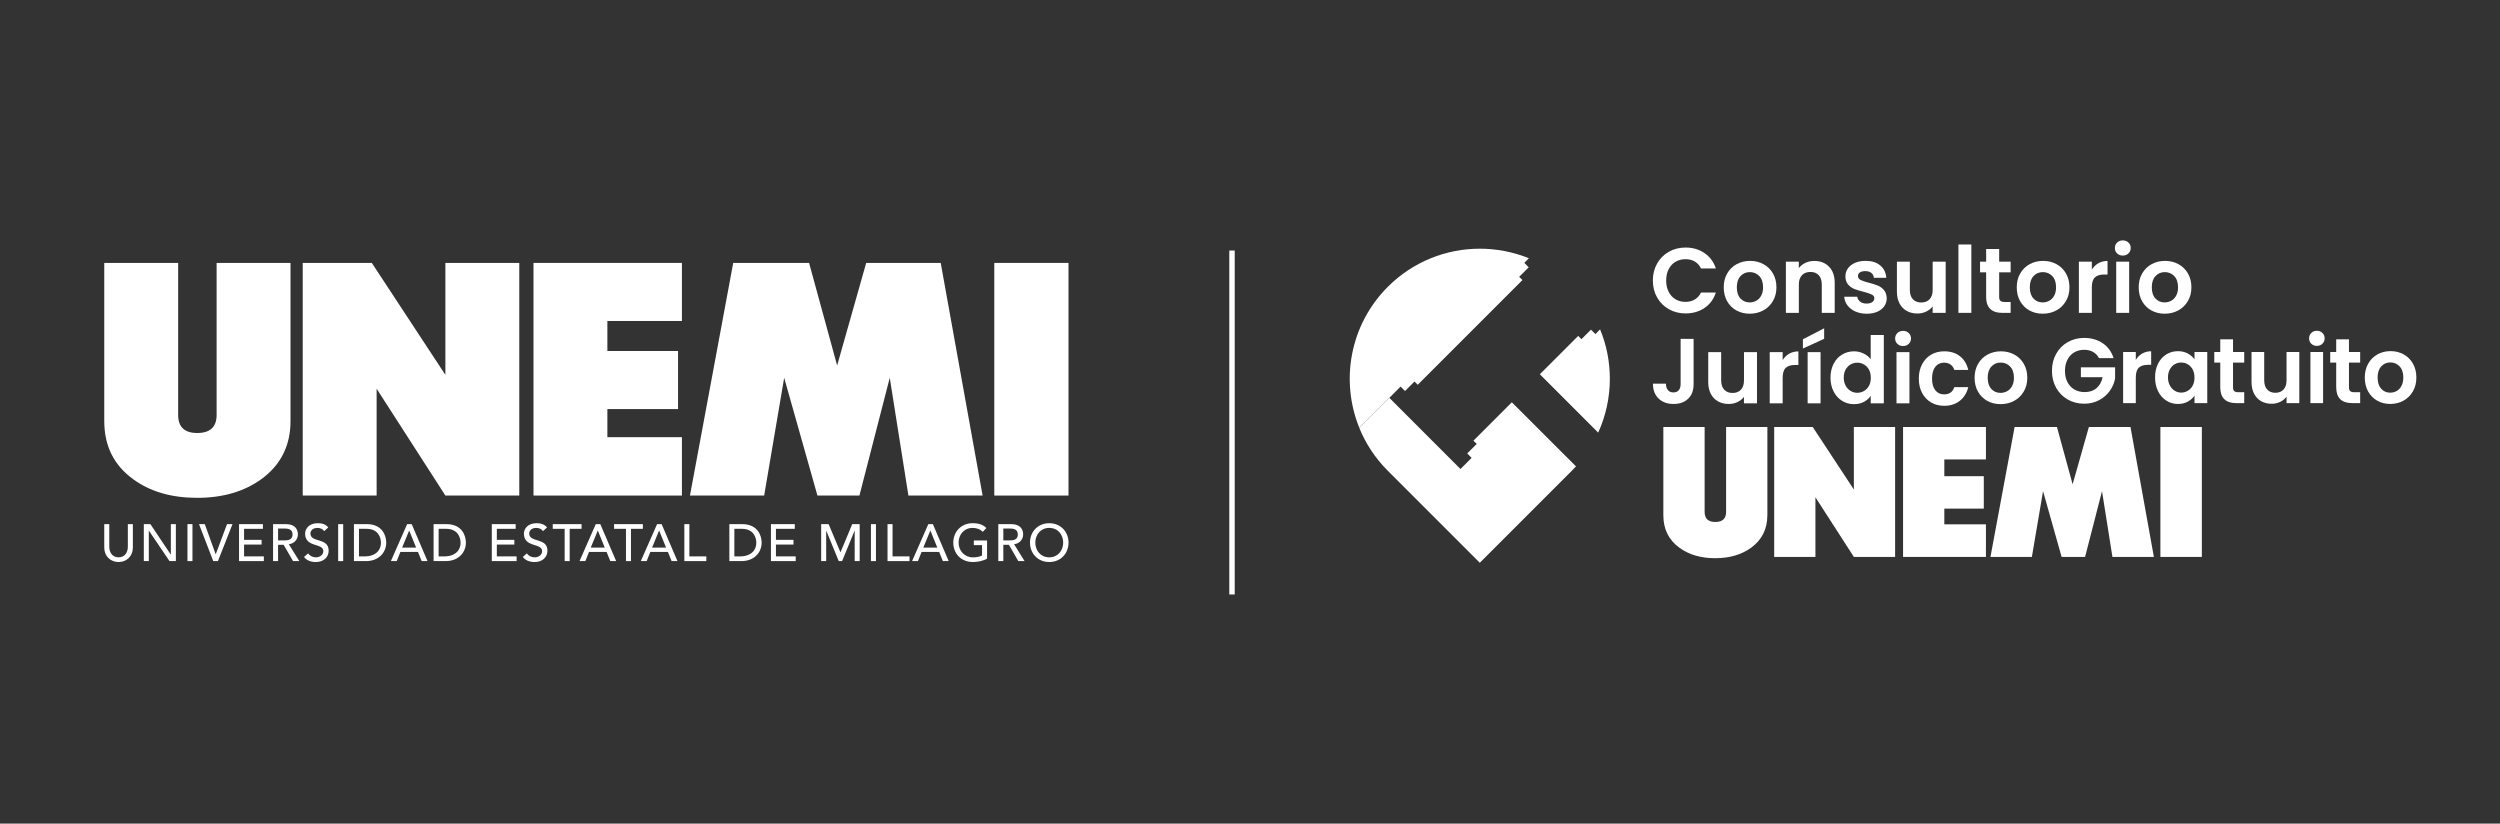 <?xml version="1.0" encoding="utf-8"?>
<!-- Generator: Adobe Illustrator 24.2.0, SVG Export Plug-In . SVG Version: 6.00 Build 0)  -->
<svg version="1.1" xmlns="http://www.w3.org/2000/svg" xmlns:xlink="http://www.w3.org/1999/xlink" x="0px" y="0px"
	 viewBox="0 0 886.03 291.89" style="enable-background:new 0 0 886.03 291.89;" xml:space="preserve">
<rect x="0" y="0" width="886.03" height="291.89" fill="#333333" stroke="none"/>
<style type="text/css">
	.st0{fill:#FFFFFF;}
	.st1{clip-path:url(#SVGID_2_);}
	.st2{clip-path:url(#SVGID_4_);fill:#F4981A;}
	.st3{clip-path:url(#SVGID_4_);fill:#254763;}
	.st4{clip-path:url(#SVGID_4_);fill:#082F43;}
	.st5{clip-path:url(#SVGID_4_);fill:#28285B;}
	.st6{clip-path:url(#SVGID_4_);fill:#808081;}
	.st7{clip-path:url(#SVGID_6_);fill:#F4981A;}
	.st8{clip-path:url(#SVGID_8_);fill:#254763;}
	.st9{clip-path:url(#SVGID_10_);fill:#254763;}
	.st10{clip-path:url(#SVGID_10_);fill:#EA572B;}
	.st11{clip-path:url(#SVGID_12_);fill:#F4981A;}
	.st12{clip-path:url(#SVGID_12_);fill:#254763;}
	.st13{clip-path:url(#SVGID_14_);fill:#F4981A;}
	.st14{clip-path:url(#SVGID_16_);fill:#254763;}
	.st15{clip-path:url(#SVGID_18_);fill:url(#SVGID_19_);}
	.st16{clip-path:url(#SVGID_21_);fill:url(#SVGID_22_);}
	.st17{clip-path:url(#SVGID_24_);fill:url(#SVGID_25_);}
	.st18{clip-path:url(#SVGID_27_);fill:url(#SVGID_28_);}
	.st19{clip-path:url(#SVGID_30_);fill:#254763;}
	.st20{clip-path:url(#SVGID_30_);fill:#F4981A;}
	.st21{clip-path:url(#SVGID_32_);fill:#082F43;}
	.st22{clip-path:url(#SVGID_32_);fill:#28285B;}
	.st23{clip-path:url(#SVGID_32_);fill:#808081;}
	.st24{clip-path:url(#SVGID_32_);fill:#F4981A;}
	.st25{fill:#F4981A;}
	.st26{fill:#254763;}
	.st27{clip-path:url(#SVGID_34_);fill:url(#SVGID_35_);}
	.st28{fill:#1D3347;}
	.st29{clip-path:url(#SVGID_37_);}
	.st30{clip-path:url(#SVGID_37_);fill:#FFFFFF;}
	.st31{clip-path:url(#SVGID_39_);fill:#0B2E43;}
	.st32{clip-path:url(#SVGID_39_);fill:#FFFFFF;}
	.st33{clip-path:url(#SVGID_39_);fill:#EF7D17;}
	.st34{clip-path:url(#SVGID_39_);fill:#F49818;}
	.st35{clip-path:url(#SVGID_39_);fill:#989898;}
	.st36{clip-path:url(#SVGID_39_);fill:#264763;}
	.st37{clip-path:url(#SVGID_41_);fill:url(#SVGID_42_);}
	.st38{clip-path:url(#SVGID_44_);fill:#FFFFFF;}
	.st39{clip-path:url(#SVGID_44_);fill:#264763;}
	.st40{clip-path:url(#SVGID_46_);}
	.st41{clip-path:url(#SVGID_48_);fill:url(#SVGID_49_);}
	.st42{clip-path:url(#SVGID_51_);fill:#0B2E43;}
	.st43{clip-path:url(#SVGID_51_);fill:#989898;}
	.st44{clip-path:url(#SVGID_51_);fill:#EE7D16;}
	.st45{clip-path:url(#SVGID_51_);fill:#1D3247;}
	.st46{clip-path:url(#SVGID_51_);fill:#F4981A;}
	.st47{clip-path:url(#SVGID_51_);fill:#082F43;}
	.st48{clip-path:url(#SVGID_51_);fill:#28285B;}
	.st49{clip-path:url(#SVGID_51_);fill:#808081;}
	.st50{clip-path:url(#SVGID_51_);fill:#254763;}
	.st51{clip-path:url(#SVGID_53_);}
	.st52{clip-path:url(#SVGID_55_);fill:#254763;}
	.st53{clip-path:url(#SVGID_55_);fill:#356180;}
	.st54{clip-path:url(#SVGID_55_);fill:#F4981A;}
	.st55{clip-path:url(#SVGID_55_);fill:#1D3347;}
	.st56{clip-path:url(#SVGID_55_);fill:#9F9F9F;}
	.st57{clip-path:url(#SVGID_55_);fill:#EE7D16;}
	.st58{clip-path:url(#SVGID_55_);fill:#082F43;}
	.st59{clip-path:url(#SVGID_55_);fill:#28285B;}
	.st60{clip-path:url(#SVGID_55_);fill:#808081;}
	.st61{clip-path:url(#SVGID_57_);}
	.st62{clip-path:url(#SVGID_59_);fill:#F4981A;}
	.st63{clip-path:url(#SVGID_59_);fill:#254763;}
	.st64{clip-path:url(#SVGID_59_);fill:#082F43;}
	.st65{clip-path:url(#SVGID_59_);fill:#28285B;}
	.st66{clip-path:url(#SVGID_59_);fill:#808081;}
	.st67{clip-path:url(#SVGID_61_);fill:#F4981A;}
	.st68{clip-path:url(#SVGID_63_);fill:#254763;}
	.st69{clip-path:url(#SVGID_65_);fill:#254763;}
	.st70{clip-path:url(#SVGID_65_);fill:#EA572B;}
	.st71{clip-path:url(#SVGID_67_);fill:#F4981A;}
	.st72{clip-path:url(#SVGID_67_);fill:#254763;}
	.st73{clip-path:url(#SVGID_69_);fill:#F4981A;}
	.st74{clip-path:url(#SVGID_71_);fill:#254763;}
	.st75{clip-path:url(#SVGID_73_);fill:url(#SVGID_74_);}
	.st76{clip-path:url(#SVGID_76_);fill:url(#SVGID_77_);}
	.st77{clip-path:url(#SVGID_79_);fill:url(#SVGID_80_);}
	.st78{clip-path:url(#SVGID_82_);fill:url(#SVGID_83_);}
	.st79{clip-path:url(#SVGID_85_);}
	.st80{clip-path:url(#SVGID_87_);fill:#254763;}
	.st81{clip-path:url(#SVGID_87_);fill:#F4981A;}
	.st82{clip-path:url(#SVGID_89_);fill:#082F43;}
	.st83{clip-path:url(#SVGID_89_);fill:#28285B;}
	.st84{clip-path:url(#SVGID_89_);fill:#808081;}
	.st85{clip-path:url(#SVGID_89_);fill:#F4981A;}
	.st86{clip-path:url(#SVGID_91_);fill:#F4981A;}
	.st87{clip-path:url(#SVGID_91_);fill:#254763;}
	.st88{clip-path:url(#SVGID_93_);fill:#254763;}
	.st89{clip-path:url(#SVGID_95_);fill:#EA572B;}
	.st90{clip-path:url(#SVGID_97_);fill:#254763;}
	.st91{clip-path:url(#SVGID_97_);fill:#F4981A;}
	.st92{clip-path:url(#SVGID_99_);fill:#F4981A;}
	.st93{clip-path:url(#SVGID_101_);fill:#254763;}
	.st94{clip-path:url(#SVGID_103_);fill:url(#SVGID_104_);}
	.st95{clip-path:url(#SVGID_106_);fill:#1D3347;}
	.st96{clip-path:url(#SVGID_108_);fill:#FFFFFF;}
	.st97{clip-path:url(#SVGID_108_);}
	.st98{clip-path:url(#SVGID_110_);fill:#0B2E43;}
	.st99{clip-path:url(#SVGID_110_);fill:#FFFFFF;}
	.st100{clip-path:url(#SVGID_110_);fill:#EF7D17;}
	.st101{clip-path:url(#SVGID_110_);fill:#F49818;}
	.st102{clip-path:url(#SVGID_110_);fill:#989898;}
	.st103{clip-path:url(#SVGID_110_);fill:#264763;}
	.st104{clip-path:url(#SVGID_112_);fill:url(#SVGID_113_);}
	.st105{clip-path:url(#SVGID_115_);fill:#FFFFFF;}
	.st106{clip-path:url(#SVGID_115_);fill:#264763;}
	.st107{clip-path:url(#SVGID_117_);}
	.st108{clip-path:url(#SVGID_119_);fill:#FFFFFF;}
	.st109{clip-path:url(#SVGID_119_);}
	.st110{clip-path:url(#SVGID_121_);fill:#0B2E43;}
	.st111{clip-path:url(#SVGID_121_);fill:#FFFFFF;}
	.st112{clip-path:url(#SVGID_121_);fill:#EF7D17;}
	.st113{clip-path:url(#SVGID_121_);fill:#F49818;}
	.st114{clip-path:url(#SVGID_121_);fill:#989898;}
	.st115{clip-path:url(#SVGID_121_);fill:#264763;}
	.st116{clip-path:url(#SVGID_123_);fill:url(#SVGID_124_);}
	.st117{clip-path:url(#SVGID_126_);fill:#FFFFFF;}
	.st118{clip-path:url(#SVGID_126_);fill:#264763;}
	.st119{clip-path:url(#SVGID_128_);}
	.st120{clip-path:url(#SVGID_130_);fill:#FFFFFF;}
	.st121{clip-path:url(#SVGID_130_);}
	.st122{clip-path:url(#SVGID_132_);fill:#0B2E43;}
	.st123{clip-path:url(#SVGID_132_);fill:#FFFFFF;}
	.st124{clip-path:url(#SVGID_132_);fill:#EF7D17;}
	.st125{clip-path:url(#SVGID_132_);fill:#F49818;}
	.st126{clip-path:url(#SVGID_132_);fill:#989898;}
	.st127{clip-path:url(#SVGID_132_);fill:#264763;}
	.st128{clip-path:url(#SVGID_134_);fill:url(#SVGID_135_);}
	.st129{clip-path:url(#SVGID_137_);fill:#FFFFFF;}
	.st130{clip-path:url(#SVGID_137_);fill:#264763;}
	.st131{fill:#0B2E43;}
	.st132{fill:#EF7D17;}
	.st133{fill:#F49818;}
	.st134{fill:#989898;}
	.st135{fill:#264763;}
	.st136{clip-path:url(#SVGID_139_);fill:url(#SVGID_140_);}
	.st137{opacity:0.92;}
	.st138{fill:#F49940;}
	.st139{fill:#102B42;}
	.st140{fill:#244762;}
	.st141{fill:#0A0A0A;stroke:#000000;stroke-miterlimit:10;}
	.st142{fill:none;stroke:#000000;stroke-miterlimit:10;}
	.st143{fill:#FFFFFF;stroke:#FFFFFF;stroke-miterlimit:10;}
	.st144{clip-path:url(#SVGID_142_);}
	.st145{fill:none;stroke:#FFFFFF;stroke-width:3;stroke-miterlimit:10;}
	.st146{clip-path:url(#SVGID_144_);}
	.st147{fill:#BF4C26;}
	.st148{fill:#F0E1C1;}
	.st149{fill:#2B2E34;}
	.st150{fill:#494441;}
	.st151{fill:#F59B25;}
	.st152{fill:#07B5C2;}
	.st153{fill:#5A4D9B;}
	.st154{fill:#A3C739;}
	.st155{fill:#515767;}
	.st156{fill:none;stroke:#FFFFFF;stroke-miterlimit:10;}
	.st157{fill:none;}
	.st158{fill:#616160;}
</style>
<g id="Capa_1">
	<g>
		<path class="st0" d="M626.37,182.63c0,4.85-1.92,8.68-5.75,11.49c-3.42,2.47-7.66,3.71-12.71,3.71c-5.11,0-9.35-1.24-12.71-3.71
			c-3.79-2.75-5.69-6.59-5.69-11.49v-31.3h14.63v30.09c0,2.38,1.26,3.57,3.77,3.57c2.56,0,3.84-1.19,3.84-3.57v-30.09h14.63V182.63z
			"/>
		<polygon class="st0" points="671.65,197.38 657.03,197.38 643.41,176.24 643.41,197.38 628.79,197.38 628.79,151.34 
			642.46,151.34 657.03,173.49 657.03,151.34 671.65,151.34 		"/>
		<polygon class="st0" points="703.84,197.38 674.47,197.38 674.47,151.34 703.84,151.34 703.84,162.83 689.09,162.83 
			689.09,168.77 703.08,168.77 703.08,180.26 689.09,180.26 689.09,185.83 703.84,185.83 		"/>
		<polygon class="st0" points="763.36,197.38 748.67,197.38 744.98,174.07 738.98,197.38 730.66,197.38 724.08,174.07 
			720.12,197.38 705.44,197.38 714,151.34 729.01,151.34 734.56,171.64 740.32,151.34 755.07,151.34 		"/>
		<rect x="765.67" y="151.34" class="st0" width="14.69" height="46.04"/>
		<path class="st0" d="M587.31,93.38c1.01-1.78,2.4-3.17,4.16-4.16c1.76-0.99,3.73-1.49,5.91-1.49c2.55,0,4.79,0.65,6.71,1.97
			c1.92,1.31,3.26,3.12,4.03,5.44h-5.27c-0.52-1.09-1.26-1.91-2.21-2.46c-0.95-0.55-2.05-0.82-3.29-0.82
			c-1.33,0-2.52,0.31-3.55,0.93c-1.04,0.62-1.84,1.5-2.42,2.64c-0.58,1.14-0.87,2.47-0.87,4c0,1.51,0.29,2.83,0.87,3.98
			c0.58,1.15,1.39,2.03,2.42,2.65c1.04,0.62,2.22,0.93,3.55,0.93c1.24,0,2.34-0.28,3.29-0.84c0.95-0.56,1.69-1.38,2.21-2.47h5.27
			c-0.76,2.34-2.1,4.15-4.01,5.45c-1.91,1.3-4.15,1.95-6.73,1.95c-2.18,0-4.15-0.5-5.91-1.49c-1.76-0.99-3.14-2.37-4.16-4.14
			c-1.01-1.77-1.52-3.78-1.52-6.03C585.79,97.17,586.3,95.16,587.31,93.38"/>
		<path class="st0" d="M615.39,110.02c-1.4-0.78-2.49-1.87-3.29-3.29c-0.8-1.42-1.19-3.06-1.19-4.91s0.41-3.49,1.23-4.91
			c0.82-1.42,1.94-2.52,3.36-3.29c1.42-0.77,3-1.16,4.75-1.16c1.75,0,3.33,0.39,4.75,1.16c1.42,0.78,2.54,1.87,3.36,3.29
			c0.82,1.42,1.23,3.06,1.23,4.91s-0.42,3.49-1.26,4.91c-0.84,1.42-1.98,2.52-3.41,3.29c-1.43,0.78-3.03,1.16-4.8,1.16
			C618.36,111.18,616.79,110.79,615.39,110.02 M622.45,106.58c0.73-0.4,1.32-1.01,1.75-1.82c0.44-0.81,0.65-1.79,0.65-2.95
			c0-1.73-0.45-3.05-1.36-3.98c-0.91-0.93-2.01-1.39-3.32-1.39c-1.31,0-2.41,0.47-3.29,1.39c-0.88,0.93-1.33,2.25-1.33,3.98
			c0,1.72,0.43,3.05,1.29,3.98c0.86,0.93,1.95,1.39,3.26,1.39C620.94,107.18,621.72,106.98,622.45,106.58"/>
		<path class="st0" d="M648.24,94.53c1.33,1.36,2,3.27,2,5.71v10.64h-4.58v-10.02c0-1.44-0.36-2.55-1.08-3.32
			c-0.72-0.78-1.7-1.16-2.95-1.16c-1.27,0-2.27,0.39-3,1.16c-0.73,0.78-1.1,1.88-1.1,3.32v10.02h-4.59V92.74h4.59V95
			c0.61-0.79,1.39-1.4,2.34-1.85c0.95-0.45,1.99-0.67,3.13-0.67C645.16,92.48,646.91,93.16,648.24,94.53"/>
		<path class="st0" d="M657.54,110.38c-1.18-0.53-2.11-1.26-2.8-2.18c-0.69-0.92-1.06-1.93-1.13-3.04h4.62
			c0.09,0.7,0.43,1.28,1.03,1.74c0.6,0.46,1.35,0.69,2.24,0.69c0.87,0,1.56-0.17,2.05-0.52c0.49-0.35,0.74-0.8,0.74-1.34
			c0-0.59-0.3-1.03-0.9-1.33c-0.6-0.29-1.56-0.62-2.87-0.97c-1.35-0.33-2.46-0.67-3.32-1.01c-0.86-0.35-1.61-0.88-2.23-1.61
			c-0.62-0.72-0.93-1.69-0.93-2.91c0-1,0.29-1.92,0.87-2.75c0.58-0.83,1.41-1.48,2.49-1.97c1.08-0.48,2.35-0.72,3.82-0.72
			c2.16,0,3.89,0.54,5.17,1.62c1.29,1.08,2,2.54,2.13,4.37h-4.39c-0.07-0.72-0.36-1.29-0.9-1.72c-0.54-0.43-1.25-0.64-2.15-0.64
			c-0.83,0-1.47,0.15-1.92,0.46c-0.45,0.31-0.67,0.73-0.67,1.28c0,0.61,0.31,1.07,0.92,1.39c0.61,0.32,1.56,0.64,2.85,0.97
			c1.31,0.33,2.39,0.67,3.24,1.01c0.85,0.35,1.59,0.89,2.21,1.62c0.62,0.73,0.94,1.7,0.97,2.9c0,1.05-0.29,1.99-0.87,2.82
			c-0.58,0.83-1.41,1.48-2.49,1.95c-1.08,0.47-2.34,0.7-3.78,0.7C660.05,111.18,658.72,110.91,657.54,110.38"/>
		<path class="st0" d="M689.57,92.74v18.14h-4.62v-2.29c-0.59,0.79-1.36,1.4-2.31,1.85c-0.95,0.45-1.98,0.67-3.09,0.67
			c-1.42,0-2.67-0.3-3.76-0.9c-1.09-0.6-1.95-1.48-2.57-2.65c-0.62-1.17-0.93-2.56-0.93-4.18V92.74h4.58v9.99
			c0,1.44,0.36,2.55,1.08,3.32c0.72,0.78,1.7,1.16,2.95,1.16c1.27,0,2.26-0.39,2.98-1.16c0.72-0.77,1.08-1.88,1.08-3.32v-9.99
			H689.57z"/>
		<rect x="694.09" y="86.65" class="st0" width="4.58" height="24.23"/>
		<path class="st0" d="M708.53,96.51v8.78c0,0.61,0.15,1.05,0.44,1.33c0.3,0.27,0.79,0.41,1.49,0.41h2.13v3.86h-2.88
			c-3.87,0-5.8-1.88-5.8-5.63v-8.74h-2.16v-3.77h2.16v-4.49h4.62v4.49h4.06v3.77H708.53z"/>
		<path class="st0" d="M719.24,110.02c-1.4-0.78-2.49-1.87-3.29-3.29c-0.8-1.42-1.19-3.06-1.19-4.91s0.41-3.49,1.23-4.91
			c0.82-1.42,1.94-2.52,3.36-3.29c1.42-0.77,3-1.16,4.75-1.16c1.75,0,3.33,0.39,4.75,1.16c1.42,0.78,2.54,1.87,3.36,3.29
			c0.82,1.42,1.23,3.06,1.23,4.91s-0.42,3.49-1.26,4.91c-0.84,1.42-1.98,2.52-3.41,3.29c-1.43,0.78-3.03,1.16-4.8,1.16
			C722.2,111.18,720.63,110.79,719.24,110.02 M726.29,106.58c0.73-0.4,1.32-1.01,1.75-1.82c0.44-0.81,0.65-1.79,0.65-2.95
			c0-1.73-0.45-3.05-1.36-3.98c-0.91-0.93-2.01-1.39-3.32-1.39c-1.31,0-2.41,0.47-3.29,1.39c-0.88,0.93-1.33,2.25-1.33,3.98
			c0,1.72,0.43,3.05,1.29,3.98c0.86,0.93,1.95,1.39,3.26,1.39C724.78,107.18,725.56,106.98,726.29,106.58"/>
		<path class="st0" d="M743.68,93.3c0.95-0.54,2.04-0.82,3.26-0.82v4.81h-1.21c-1.44,0-2.53,0.34-3.26,1.01
			c-0.73,0.68-1.1,1.86-1.1,3.54v9.04h-4.59V92.74h4.59v2.82C741.96,94.6,742.73,93.85,743.68,93.3"/>
		<path class="st0" d="M750.33,89.81c-0.54-0.51-0.8-1.15-0.8-1.92c0-0.76,0.27-1.4,0.8-1.92c0.54-0.51,1.21-0.77,2.01-0.77
			c0.81,0,1.48,0.26,2.01,0.77c0.54,0.51,0.8,1.15,0.8,1.92c0,0.77-0.27,1.4-0.8,1.92c-0.54,0.51-1.21,0.77-2.01,0.77
			C751.53,90.58,750.86,90.32,750.33,89.81 M754.6,110.88h-4.59V92.74h4.59V110.88z"/>
		<path class="st0" d="M762.46,110.02c-1.4-0.78-2.49-1.87-3.29-3.29c-0.8-1.42-1.19-3.06-1.19-4.91s0.41-3.49,1.23-4.91
			c0.82-1.42,1.94-2.52,3.36-3.29c1.42-0.77,3-1.16,4.75-1.16c1.75,0,3.33,0.39,4.75,1.16c1.42,0.78,2.54,1.87,3.36,3.29
			c0.82,1.42,1.23,3.06,1.23,4.91s-0.42,3.49-1.26,4.91c-0.84,1.42-1.98,2.52-3.41,3.29c-1.43,0.78-3.03,1.16-4.8,1.16
			C765.43,111.18,763.86,110.79,762.46,110.02 M769.52,106.58c0.73-0.4,1.32-1.01,1.75-1.82c0.44-0.81,0.65-1.79,0.65-2.95
			c0-1.73-0.45-3.05-1.36-3.98c-0.91-0.93-2.01-1.39-3.32-1.39c-1.31,0-2.41,0.47-3.29,1.39c-0.88,0.93-1.33,2.25-1.33,3.98
			c0,1.72,0.43,3.05,1.29,3.98c0.86,0.93,1.95,1.39,3.26,1.39C768.01,107.18,768.79,106.98,769.52,106.58"/>
		<path class="st0" d="M600.23,120.08v16.05c0,2.23-0.64,3.96-1.93,5.19c-1.29,1.23-3.01,1.85-5.17,1.85c-2.18,0-3.94-0.63-5.29-1.9
			c-1.34-1.27-2.01-3.03-2.01-5.3h4.59c0.02,0.98,0.26,1.75,0.7,2.29c0.45,0.55,1.1,0.82,1.95,0.82c0.83,0,1.46-0.26,1.9-0.78
			c0.44-0.52,0.66-1.24,0.66-2.16v-16.05H600.23z"/>
		<path class="st0" d="M622.7,124.8v18.14h-4.62v-2.29c-0.59,0.79-1.36,1.4-2.31,1.85c-0.95,0.45-1.98,0.67-3.09,0.67
			c-1.42,0-2.67-0.3-3.76-0.9c-1.09-0.6-1.95-1.48-2.57-2.65c-0.62-1.17-0.93-2.56-0.93-4.18V124.8h4.58v9.99
			c0,1.44,0.36,2.55,1.08,3.32c0.72,0.78,1.7,1.16,2.95,1.16c1.27,0,2.26-0.39,2.98-1.16c0.72-0.77,1.08-1.88,1.08-3.32v-9.99H622.7
			z"/>
		<path class="st0" d="M634.11,125.36c0.95-0.54,2.04-0.82,3.26-0.82v4.81h-1.21c-1.44,0-2.53,0.34-3.26,1.01
			c-0.73,0.68-1.1,1.86-1.1,3.54v9.04h-4.59V124.8h4.59v2.82C632.39,126.66,633.16,125.9,634.11,125.36"/>
		<path class="st0" d="M646.5,120.08l-7.53,3.44v-3.27l7.53-3.9V120.08z M645.23,142.94h-4.58V124.8h4.58V142.94z"/>
		<path class="st0" d="M649.86,128.93c0.73-1.42,1.73-2.51,3-3.27c1.27-0.76,2.67-1.15,4.22-1.15c1.18,0,2.3,0.26,3.37,0.77
			c1.07,0.51,1.92,1.19,2.55,2.05v-8.61h4.65v24.23h-4.65v-2.69c-0.57,0.9-1.36,1.62-2.39,2.16c-1.03,0.55-2.22,0.82-3.57,0.82
			c-1.53,0-2.93-0.39-4.19-1.18c-1.27-0.78-2.26-1.89-3-3.32c-0.73-1.43-1.1-3.07-1.1-4.93
			C648.76,131.97,649.13,130.34,649.86,128.93 M662.39,131.01c-0.44-0.8-1.03-1.41-1.77-1.83c-0.74-0.43-1.54-0.64-2.39-0.64
			c-0.85,0-1.64,0.21-2.36,0.62c-0.72,0.41-1.3,1.02-1.75,1.82c-0.45,0.8-0.67,1.74-0.67,2.83s0.22,2.05,0.67,2.87
			c0.45,0.82,1.04,1.45,1.77,1.88c0.73,0.44,1.51,0.65,2.34,0.65c0.85,0,1.65-0.21,2.39-0.64c0.74-0.43,1.33-1.04,1.77-1.84
			c0.44-0.8,0.65-1.75,0.65-2.86C663.04,132.76,662.82,131.8,662.39,131.01"/>
		<path class="st0" d="M672.46,121.87c-0.54-0.51-0.8-1.15-0.8-1.92c0-0.76,0.27-1.4,0.8-1.92c0.53-0.51,1.21-0.77,2.01-0.77
			c0.81,0,1.48,0.26,2.01,0.77c0.53,0.51,0.8,1.15,0.8,1.92c0,0.77-0.27,1.4-0.8,1.92c-0.54,0.51-1.21,0.77-2.01,0.77
			C673.66,122.64,672.99,122.38,672.46,121.87 M676.73,142.94h-4.59V124.8h4.59V142.94z"/>
		<path class="st0" d="M681.22,129.08c0.76-1.45,1.82-2.57,3.18-3.37c1.35-0.8,2.9-1.2,4.65-1.2c2.25,0,4.11,0.58,5.58,1.74
			c1.47,1.16,2.46,2.78,2.96,4.87h-4.95c-0.26-0.81-0.7-1.45-1.33-1.9c-0.62-0.46-1.39-0.69-2.31-0.69c-1.31,0-2.35,0.49-3.11,1.47
			c-0.76,0.98-1.15,2.37-1.15,4.17c0,1.78,0.38,3.15,1.15,4.13c0.76,0.98,1.8,1.47,3.11,1.47c1.85,0,3.07-0.85,3.63-2.56h4.95
			c-0.5,2.02-1.5,3.63-2.98,4.82c-1.48,1.19-3.34,1.79-5.57,1.79c-1.75,0-3.3-0.4-4.65-1.2c-1.35-0.8-2.41-1.92-3.18-3.37
			c-0.76-1.45-1.15-3.14-1.15-5.08S680.45,130.53,681.22,129.08"/>
		<path class="st0" d="M704.3,142.07c-1.4-0.78-2.49-1.87-3.29-3.29c-0.8-1.42-1.19-3.06-1.19-4.91c0-1.86,0.41-3.49,1.23-4.91
			c0.82-1.42,1.94-2.52,3.36-3.29c1.42-0.77,3-1.16,4.75-1.16c1.75,0,3.33,0.39,4.75,1.16c1.42,0.78,2.54,1.87,3.36,3.29
			c0.82,1.42,1.23,3.06,1.23,4.91c0,1.86-0.42,3.49-1.26,4.91c-0.84,1.42-1.98,2.52-3.41,3.29c-1.43,0.78-3.03,1.16-4.8,1.16
			C707.27,143.24,705.7,142.85,704.3,142.07 M711.36,138.64c0.73-0.4,1.32-1.01,1.75-1.82c0.44-0.81,0.65-1.79,0.65-2.95
			c0-1.73-0.45-3.05-1.36-3.98c-0.91-0.93-2.01-1.39-3.32-1.39c-1.31,0-2.41,0.46-3.29,1.39c-0.88,0.93-1.33,2.25-1.33,3.98
			c0,1.72,0.43,3.05,1.29,3.98c0.86,0.93,1.95,1.39,3.26,1.39C709.85,139.24,710.63,139.04,711.36,138.64"/>
		<path class="st0" d="M558.55,165.29c-0.49,0.52-0.98,1.04-1.49,1.56l-32.6,32.6l-32.6-32.6c-4.49-4.48-7.86-9.66-10.11-15.2
			L492.39,141l25.22,25.22l3.95-3.95l-1.56-1.57l3.37-3.37l-1.16-1.15l13.6-13.6L558.55,165.29z"/>
		<path class="st0" d="M541.79,94.74l-3.38,3.37l1.16,1.15l-37.11,37.11l-1.15-1.15l-3.37,3.37l-1.57-1.57l-3.96,3.96l-10.65,10.65
			c-6.78-16.66-3.4-36.48,10.11-49.99c8.99-8.99,20.8-13.5,32.6-13.5c5.91,0,11.82,1.13,17.38,3.39l-1.62,1.62L541.79,94.74z"/>
		<path class="st0" d="M570.55,134.25c0,6.52-1.38,13.04-4.13,19.08l-20.68-20.69l13.59-13.59l1.15,1.16l3.38-3.38l1.57,1.57
			l1.66-1.67C569.41,122.32,570.55,128.29,570.55,134.25"/>
		<g>
			<path class="st0" d="M743.91,126.91c-0.51-0.96-1.22-1.69-2.12-2.19c-0.9-0.5-1.94-0.75-3.14-0.75c-1.33,0-2.5,0.31-3.53,0.92
				c-1.03,0.61-1.83,1.48-2.4,2.62c-0.58,1.13-0.87,2.44-0.87,3.92c0,1.53,0.29,2.86,0.88,3.99c0.59,1.13,1.4,2.01,2.45,2.62
				c1.05,0.61,2.26,0.92,3.65,0.92c1.71,0,3.11-0.46,4.2-1.39c1.09-0.93,1.81-2.22,2.15-3.88h-7.69v-3.5h12.12v3.99
				c-0.3,1.59-0.94,3.06-1.92,4.42c-0.98,1.35-2.25,2.44-3.8,3.25c-1.55,0.82-3.29,1.23-5.21,1.23c-2.16,0-4.11-0.5-5.85-1.49
				c-1.74-0.99-3.11-2.37-4.1-4.14c-0.99-1.77-1.49-3.77-1.49-6.02c0-2.25,0.5-4.26,1.49-6.03c0.99-1.78,2.36-3.16,4.1-4.15
				c1.74-0.99,3.68-1.49,5.82-1.49c2.52,0,4.71,0.63,6.57,1.88c1.86,1.25,3.14,3.01,3.85,5.28H743.91z"/>
			<path class="st0" d="M759.21,125.31c0.93-0.54,1.99-0.82,3.19-0.82v4.81h-1.19c-1.41,0-2.47,0.34-3.19,1.01
				c-0.72,0.68-1.07,1.85-1.07,3.53v9.03h-4.49v-18.12h4.49v2.81C757.53,126.6,758.28,125.85,759.21,125.31z"/>
			<path class="st0" d="M764.85,128.87c0.72-1.42,1.69-2.51,2.92-3.27c1.23-0.76,2.6-1.14,4.12-1.14c1.32,0,2.48,0.27,3.48,0.82
				c0.99,0.55,1.79,1.23,2.39,2.06v-2.58h4.52v18.12h-4.52v-2.65c-0.58,0.85-1.37,1.55-2.39,2.11c-1.02,0.56-2.19,0.83-3.51,0.83
				c-1.5,0-2.86-0.39-4.09-1.18c-1.23-0.78-2.2-1.89-2.92-3.32c-0.72-1.43-1.07-3.07-1.07-4.92
				C763.78,131.91,764.14,130.29,764.85,128.87z M777.11,130.95c-0.43-0.8-1-1.41-1.73-1.83c-0.73-0.43-1.51-0.64-2.34-0.64
				c-0.83,0-1.6,0.21-2.31,0.62c-0.71,0.41-1.28,1.02-1.71,1.82c-0.44,0.8-0.66,1.74-0.66,2.83c0,1.09,0.22,2.04,0.66,2.86
				c0.44,0.82,1.01,1.44,1.73,1.88c0.72,0.44,1.48,0.65,2.29,0.65c0.83,0,1.61-0.21,2.34-0.64c0.73-0.43,1.3-1.04,1.73-1.83
				c0.43-0.8,0.64-1.75,0.64-2.86C777.75,132.7,777.54,131.74,777.11,130.95z"/>
			<path class="st0" d="M791.41,128.51v8.77c0,0.61,0.14,1.05,0.43,1.32c0.29,0.27,0.77,0.41,1.46,0.41h2.08v3.86h-2.82
				c-3.78,0-5.67-1.87-5.67-5.63v-8.73h-2.12v-3.76h2.12v-4.48h4.52v4.48h3.97v3.76H791.41z"/>
			<path class="st0" d="M814.9,124.75v18.12h-4.52v-2.29c-0.58,0.78-1.33,1.4-2.26,1.85c-0.93,0.45-1.94,0.67-3.03,0.67
				c-1.39,0-2.62-0.3-3.69-0.9c-1.07-0.6-1.91-1.48-2.52-2.65c-0.61-1.17-0.91-2.56-0.91-4.17v-10.63h4.49v9.98
				c0,1.44,0.35,2.55,1.06,3.32c0.71,0.77,1.67,1.16,2.88,1.16c1.24,0,2.21-0.39,2.92-1.16c0.71-0.77,1.06-1.88,1.06-3.32v-9.98
				H814.9z"/>
			<path class="st0" d="M819.15,121.82c-0.52-0.51-0.78-1.15-0.78-1.91c0-0.76,0.26-1.4,0.78-1.91c0.52-0.51,1.18-0.77,1.97-0.77
				c0.79,0,1.45,0.26,1.97,0.77c0.52,0.51,0.79,1.15,0.79,1.91c0,0.76-0.26,1.4-0.79,1.91c-0.52,0.51-1.18,0.77-1.97,0.77
				C820.33,122.59,819.67,122.34,819.15,121.82z M823.33,124.75v18.12h-4.49v-18.12H823.33z"/>
			<path class="st0" d="M832.5,128.51v8.77c0,0.61,0.14,1.05,0.43,1.32c0.29,0.27,0.77,0.41,1.46,0.41h2.08v3.86h-2.82
				c-3.78,0-5.67-1.87-5.67-5.63v-8.73h-2.12v-3.76h2.12v-4.48h4.52v4.48h3.97v3.76H832.5z"/>
			<path class="st0" d="M842.5,142c-1.37-0.77-2.44-1.87-3.22-3.29c-0.78-1.42-1.17-3.05-1.17-4.91c0-1.85,0.4-3.49,1.2-4.91
				c0.8-1.42,1.9-2.51,3.29-3.29c1.39-0.77,2.94-1.16,4.65-1.16c1.71,0,3.26,0.39,4.65,1.16c1.39,0.77,2.48,1.87,3.29,3.29
				c0.8,1.42,1.2,3.05,1.2,4.91c0,1.85-0.41,3.49-1.23,4.91c-0.82,1.42-1.93,2.51-3.33,3.29c-1.4,0.77-2.96,1.16-4.7,1.16
				C845.41,143.16,843.87,142.78,842.5,142z M849.41,138.57c0.72-0.4,1.29-1.01,1.71-1.82c0.43-0.81,0.64-1.79,0.64-2.94
				c0-1.72-0.44-3.05-1.33-3.97c-0.89-0.93-1.97-1.39-3.25-1.39c-1.28,0-2.36,0.46-3.22,1.39c-0.87,0.93-1.3,2.25-1.3,3.97
				c0,1.72,0.42,3.05,1.27,3.97c0.84,0.93,1.91,1.39,3.19,1.39C847.93,139.17,848.69,138.97,849.41,138.57z"/>
		</g>
	</g>
	<g>
		<g>
			<path class="st0" d="M102.96,149.22c0,8.69-3.43,15.55-10.3,20.57c-6.13,4.43-13.71,6.65-22.76,6.65
				c-9.16,0-16.74-2.21-22.76-6.65c-6.79-4.93-10.19-11.79-10.19-20.57V93.18h26.19v53.88c0,4.27,2.25,6.4,6.76,6.4
				c4.58,0,6.87-2.13,6.87-6.4V93.18h26.19V149.22z"/>
			<polygon class="st0" points="184.04,175.63 157.85,175.63 133.48,137.77 133.48,175.63 107.29,175.63 107.29,93.18 131.77,93.18 
				157.85,132.86 157.85,93.18 184.04,93.18 			"/>
			<polygon class="st0" points="241.68,175.63 189.08,175.63 189.08,93.18 241.68,93.18 241.68,113.76 215.26,113.76 215.26,124.4 
				240.31,124.4 240.31,144.98 215.26,144.98 215.26,154.94 241.68,154.94 			"/>
			<polygon class="st0" points="348.25,175.63 321.95,175.63 315.34,133.89 304.59,175.63 289.71,175.63 277.92,133.89 
				270.83,175.63 244.53,175.63 259.86,93.18 286.75,93.18 296.69,129.54 306.99,93.18 333.4,93.18 			"/>
			<rect x="352.39" y="93.18" class="st0" width="26.3" height="82.45"/>
			<path class="st0" d="M38.73,185.76v8.03c0,1.63,0.81,3.73,3.29,3.73c2.48,0,3.29-2.11,3.29-3.73v-8.03h1.78v8.31
				c0,3.03-2.2,5.12-5.07,5.12c-2.87,0-5.07-2.09-5.07-5.12v-8.31H38.73z"/>
			<polygon class="st0" points="50.97,185.76 53.3,185.76 60.51,196.53 60.55,196.53 60.55,185.76 62.33,185.76 62.33,198.86 
				60.07,198.86 52.78,188.09 52.74,188.09 52.74,198.86 50.97,198.86 			"/>
			<rect x="66.44" y="185.76" class="st0" width="1.77" height="13.1"/>
			<polygon class="st0" points="70.53,185.76 72.58,185.76 76.43,196.42 76.47,196.42 80.46,185.76 82.4,185.76 77.24,198.86 
				75.58,198.86 			"/>
			<polygon class="st0" points="84.72,185.76 93.18,185.76 93.18,187.42 86.5,187.42 86.5,191.33 92.71,191.33 92.71,193 86.5,193 
				86.5,197.19 93.51,197.19 93.51,198.86 84.72,198.86 			"/>
			<path class="st0" d="M96.77,185.76h4.61c3.35,0,4.2,2.02,4.2,3.66c0,1.67-1.24,3.24-3.22,3.46l3.72,5.98h-2.22l-3.33-5.77h-1.98
				v5.77h-1.77V185.76z M98.55,191.53h2.33c1.41,0,2.81-0.33,2.81-2.11c0-1.77-1.41-2.11-2.81-2.11h-2.33V191.53z"/>
			<path class="st0" d="M109.21,196.12c0.63,0.96,1.72,1.41,2.77,1.41c1.17,0,2.61-0.74,2.61-2.19c0-3.01-6.46-1.15-6.46-6.25
				c0-1.54,1.29-3.66,4.44-3.66c1.43,0,2.79,0.3,3.77,1.5l-1.44,1.32c-0.45-0.69-1.31-1.15-2.33-1.15c-1.96,0-2.55,1.19-2.55,2
				c0,3.31,6.46,1.34,6.46,6.05c0,2.54-2.03,4.05-4.55,4.05c-1.68,0-3.29-0.57-4.18-1.81L109.21,196.12z"/>
			<rect x="119.85" y="185.76" class="st0" width="1.78" height="13.1"/>
			<path class="st0" d="M125.44,185.76h4.57c5.53,0,6.88,4.13,6.88,6.55c0,3.35-2.5,6.55-7.18,6.55h-4.27V185.76z M127.22,197.19
				h2.24c3,0,5.55-1.64,5.55-4.89c0-1.66-0.87-4.88-5.12-4.88h-2.66V197.19z"/>
			<path class="st0" d="M144.3,185.76h1.61l5.61,13.1h-2.07l-1.32-3.24h-6.23l-1.3,3.24h-2.07L144.3,185.76z M147.48,194.07
				l-2.45-6.01H145l-2.48,6.01H147.48z"/>
			<path class="st0" d="M153.67,185.76h4.57c5.53,0,6.88,4.13,6.88,6.55c0,3.35-2.5,6.55-7.18,6.55h-4.27V185.76z M155.44,197.19
				h2.24c3,0,5.55-1.64,5.55-4.89c0-1.66-0.87-4.88-5.12-4.88h-2.66V197.19z"/>
			<polygon class="st0" points="174.3,185.76 182.76,185.76 182.76,187.42 176.08,187.42 176.08,191.33 182.29,191.33 182.29,193 
				176.08,193 176.08,197.19 183.09,197.19 183.09,198.86 174.3,198.86 			"/>
			<path class="st0" d="M186.74,196.12c0.63,0.96,1.72,1.41,2.78,1.41c1.16,0,2.61-0.74,2.61-2.19c0-3.01-6.46-1.15-6.46-6.25
				c0-1.54,1.3-3.66,4.44-3.66c1.42,0,2.79,0.3,3.77,1.5l-1.44,1.32c-0.45-0.69-1.32-1.15-2.33-1.15c-1.96,0-2.55,1.19-2.55,2
				c0,3.31,6.46,1.34,6.46,6.05c0,2.54-2.03,4.05-4.55,4.05c-1.68,0-3.29-0.57-4.18-1.81L186.74,196.12z"/>
			<polygon class="st0" points="200.12,187.42 195.9,187.42 195.9,185.76 206.11,185.76 206.11,187.42 201.9,187.42 201.9,198.86 
				200.12,198.86 			"/>
			<path class="st0" d="M211.15,185.76h1.61l5.61,13.1h-2.07l-1.31-3.24h-6.24l-1.29,3.24h-2.07L211.15,185.76z M214.33,194.07
				l-2.44-6.01h-0.04l-2.48,6.01H214.33z"/>
			<polygon class="st0" points="221.85,187.42 217.63,187.42 217.63,185.76 227.84,185.76 227.84,187.42 223.62,187.42 
				223.62,198.86 221.85,198.86 			"/>
			<path class="st0" d="M232.88,185.76h1.61l5.61,13.1h-2.07l-1.31-3.24h-6.24l-1.3,3.24h-2.07L232.88,185.76z M236.06,194.07
				l-2.44-6.01h-0.04l-2.48,6.01H236.06z"/>
			<polygon class="st0" points="242.54,185.76 244.32,185.76 244.32,197.19 250.33,197.19 250.33,198.86 242.54,198.86 			"/>
			<path class="st0" d="M258.48,185.76h4.57c5.53,0,6.89,4.13,6.89,6.55c0,3.35-2.5,6.55-7.18,6.55h-4.27V185.76z M260.25,197.19
				h2.24c3,0,5.55-1.64,5.55-4.89c0-1.66-0.87-4.88-5.12-4.88h-2.66V197.19z"/>
			<polygon class="st0" points="273.23,185.76 281.68,185.76 281.68,187.42 275,187.42 275,191.33 281.22,191.33 281.22,193 
				275,193 275,197.19 282.01,197.19 282.01,198.86 273.23,198.86 			"/>
			<polygon class="st0" points="291.03,185.76 293.67,185.76 297.84,195.68 297.91,195.68 302.04,185.76 304.68,185.76 
				304.68,198.86 302.91,198.86 302.91,188.09 302.87,188.09 298.45,198.86 297.26,198.86 292.84,188.09 292.81,188.09 
				292.81,198.86 291.03,198.86 			"/>
			<rect x="308.67" y="185.76" class="st0" width="1.78" height="13.1"/>
			<polygon class="st0" points="314.55,185.76 316.33,185.76 316.33,197.19 322.34,197.19 322.34,198.86 314.55,198.86 			"/>
			<path class="st0" d="M329.01,185.76h1.61l5.61,13.1h-2.07l-1.31-3.24h-6.23l-1.3,3.24h-2.07L329.01,185.76z M332.19,194.07
				l-2.44-6.01h-0.04l-2.48,6.01H332.19z"/>
			<path class="st0" d="M349.83,191.53v6.46c-1.28,0.78-3.37,1.2-4.96,1.2c-4.44,0-7.01-3.16-7.01-6.88c0-3.89,2.83-6.88,6.83-6.88
				c2.41,0,3.87,0.65,4.88,1.71l-1.26,1.35c-1.07-1.04-2.31-1.39-3.63-1.39c-3,0-4.94,2.35-4.94,5.22c0,2.96,2.2,5.22,5.09,5.22
				c1.24,0,2.42-0.24,3.22-0.68v-3.65h-2.91v-1.67H349.83z"/>
			<path class="st0" d="M353.81,185.76h4.61c3.35,0,4.2,2.02,4.2,3.66c0,1.67-1.24,3.24-3.22,3.46l3.72,5.98h-2.22l-3.33-5.77h-1.98
				v5.77h-1.78V185.76z M355.59,191.53h2.33c1.41,0,2.81-0.33,2.81-2.11c0-1.77-1.41-2.11-2.81-2.11h-2.33V191.53z"/>
			<path class="st0" d="M365.04,192.31c0-3.89,2.83-6.88,6.83-6.88s6.83,3,6.83,6.88c0,3.89-2.83,6.88-6.83,6.88
				S365.04,196.19,365.04,192.31 M376.81,192.31c0-2.87-1.94-5.22-4.94-5.22c-3,0-4.94,2.35-4.94,5.22c0,2.87,1.94,5.22,4.94,5.22
				C374.87,197.52,376.81,195.18,376.81,192.31"/>
			<rect x="435.68" y="88.79" class="st0" width="1.92" height="121.9"/>
		</g>
	</g>
</g>
<g id="Capa_2">
</g>
</svg>
